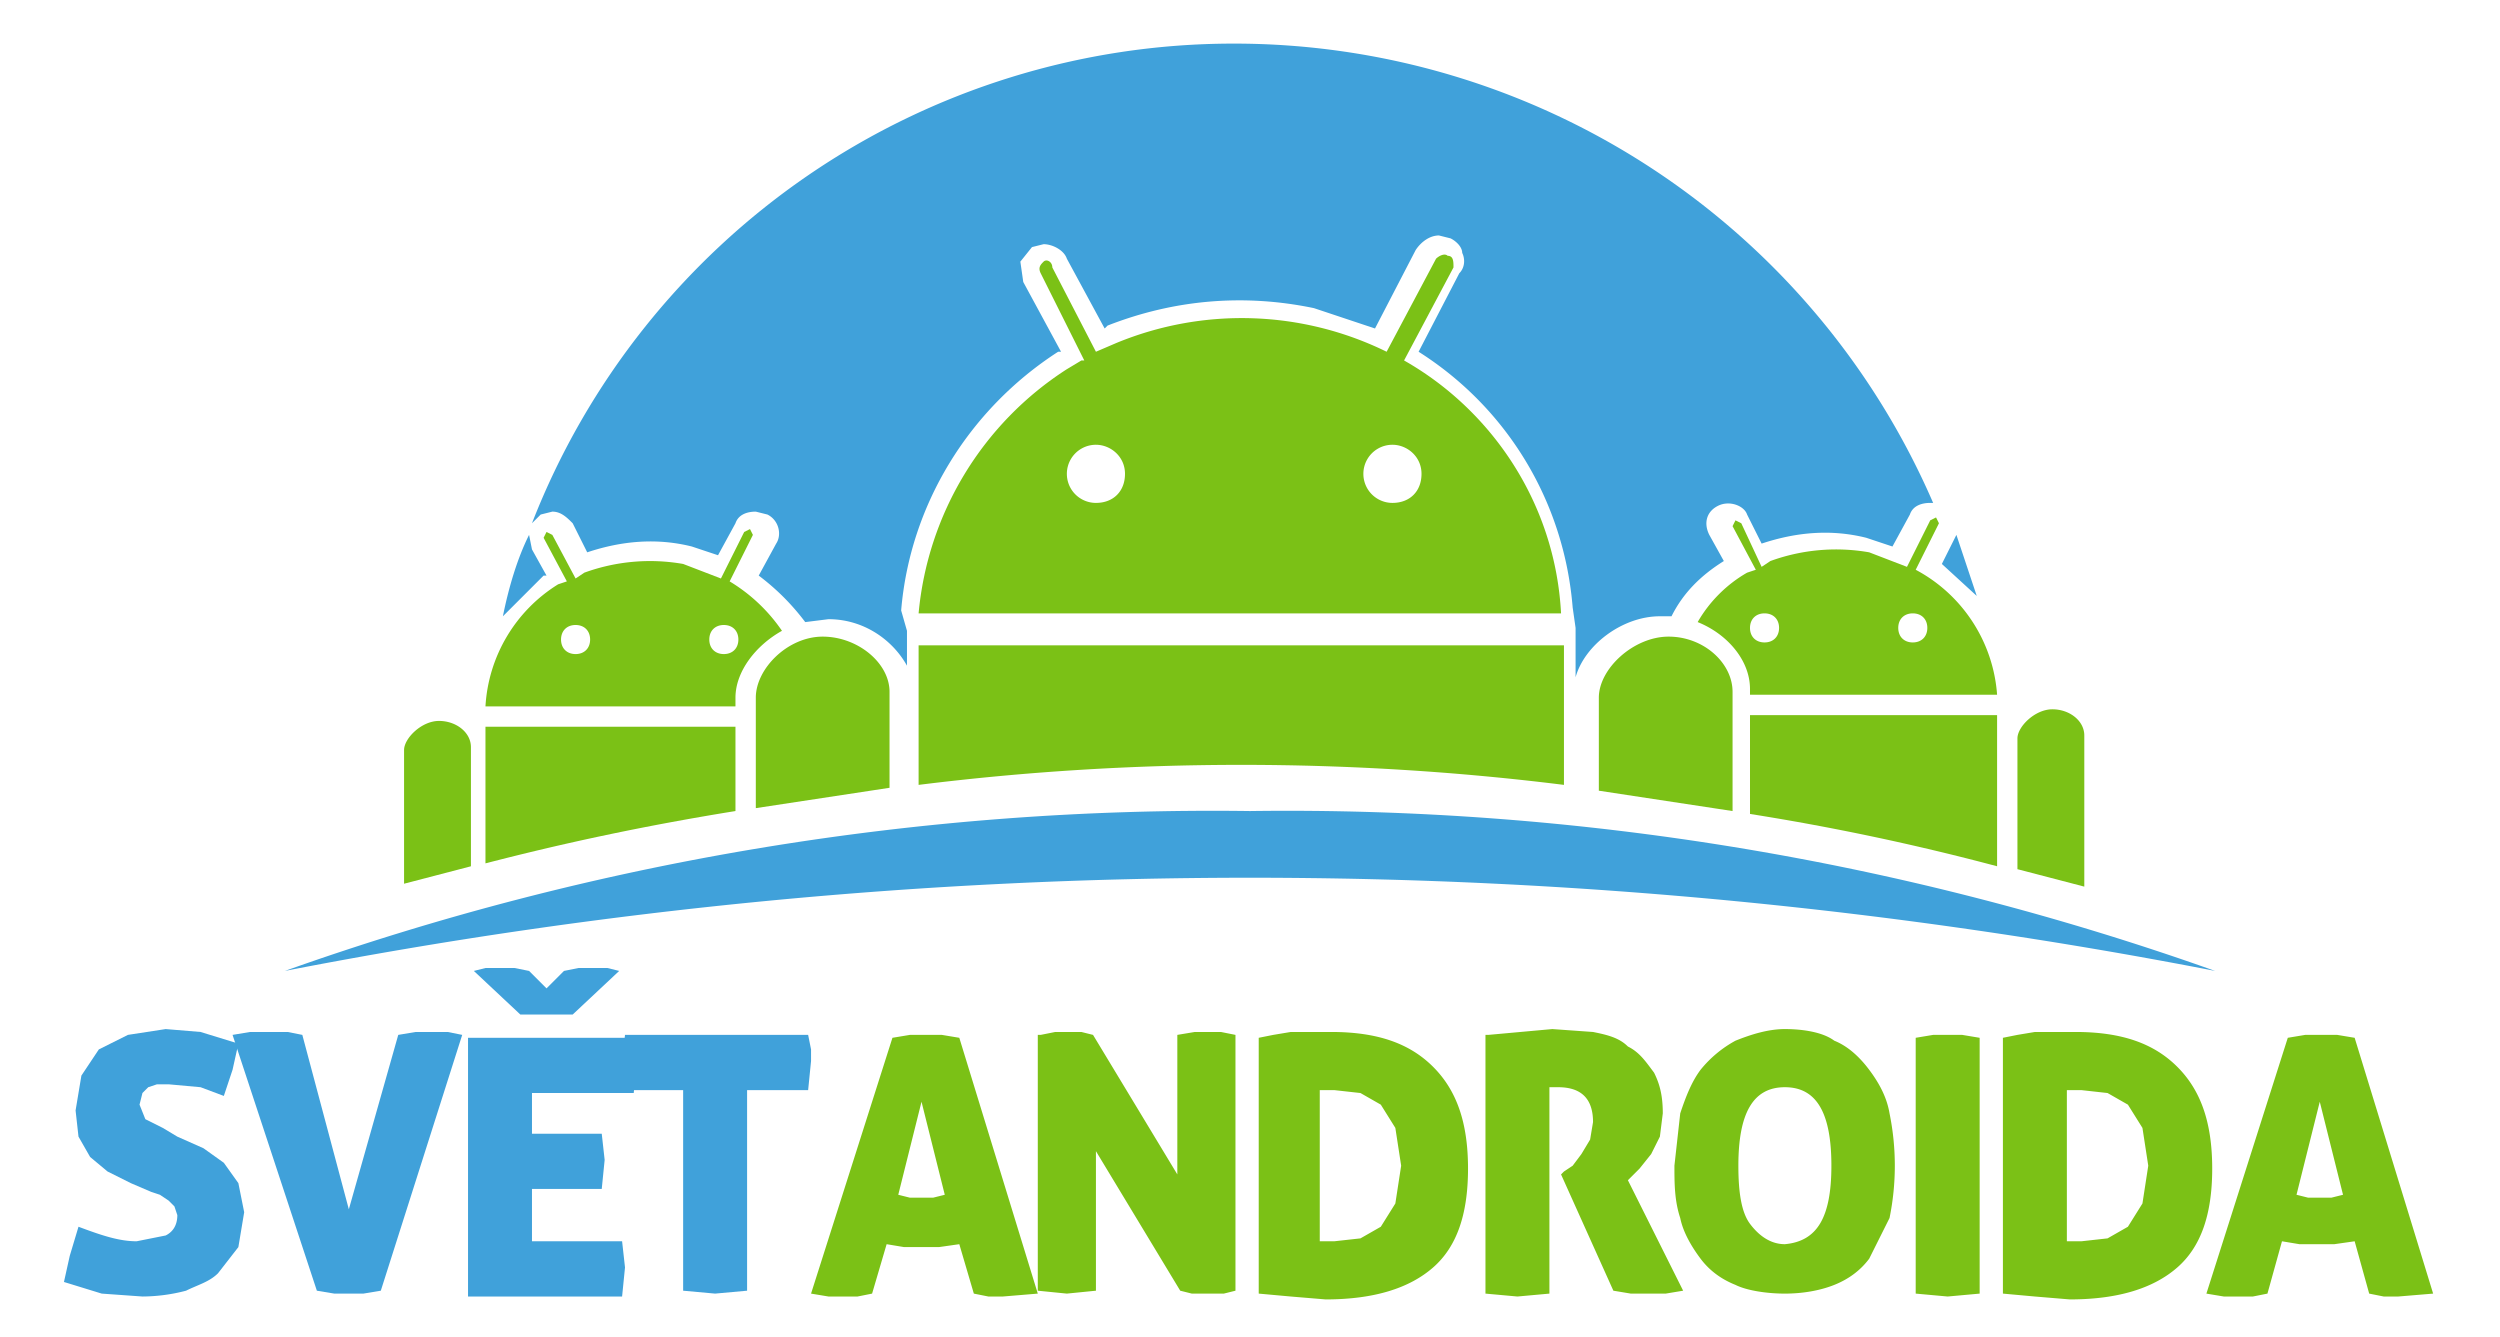 <?xml version="1.0" encoding="utf-8"?><svg xmlns="http://www.w3.org/2000/svg" width="86" height="46"><style>.st0{fill:#40a1da}.st1{fill:#7bc116}</style><path class="st0" d="M6.1 39.1l.9.4.7.5.5.7.2 1-.2 1.2-.7.9c-.3.3-.7.4-1.1.6a6 6 0 0 1-1.5.2l-1.4-.1-1.3-.4.2-.9.3-1c.8.3 1.4.5 2 .5l1-.2c.2-.1.4-.3.4-.7l-.1-.3-.2-.2-.3-.2-.3-.1-.7-.3-.8-.4-.6-.5-.4-.7-.1-.9.2-1.2.6-.9 1-.5 1.3-.2 1.2.1 1.3.4-.2.9-.3.9-.8-.3-1.1-.1h-.4l-.3.1-.2.2-.1.4.2.5.6.3.5.3z"></path><path class="st0" d="M12 41.6l1.7-6 .6-.1h1.1l.5.1-2.8 8.8-.6.1h-1l-.6-.1L8 35.6l.6-.1H9.9l.5.1 1.6 6zM20.8 39.9l-.1 1h-2.4v1.8h3.1l.1.9-.1 1h-5.3v-8.9h5.7l.1.5v.4l-.1 1h-3.5V39h2.4l.1.9zm-2-5h-.9l-1.6-1.5.4-.1h1l.5.1.6.6.6-.6.5-.1h1l.4.1-1.6 1.5h-.9z"></path><path class="st0" d="M23.6 37.5h-2.1l-.1-1 .1-.9h6.3l.1.5v.4l-.1 1h-2.1v6.9l-1.1.1-1.1-.1v-6.9z"></path><path class="st1" d="M30 44.5l-.5.1h-1l-.6-.1 2.8-8.8.6-.1h1.1l.6.1 2.7 8.8-1.2.1H34l-.5-.1-.5-1.7-.7.1h-1.2l-.6-.1-.5 1.7zm1.7-6.6l-.8 3.2.4.1h.8l.4-.1-.8-3.2zM35.8 35.6l.5-.1h.9l.4.1 2.9 4.8v-4.8l.6-.1h.9l.5.1v8.8l-.4.1H41l-.4-.1-2.9-4.8v4.8l-1 .1-1-.1v-8.8zM45.8 35.5c1.6 0 2.7.4 3.5 1.2.8.8 1.2 1.9 1.2 3.5s-.4 2.7-1.2 3.4c-.8.7-2 1.1-3.7 1.1l-1.2-.1-1.1-.1v-8.8l.5-.1.6-.1h1.4zm-.3 7.2h.4l.9-.1.7-.4.5-.8.2-1.3-.2-1.3-.5-.8-.7-.4-.9-.1h-.5v5.2zM51.2 35.6l1.1-.1 1.1-.1 1.4.1c.5.1.9.2 1.2.5.4.2.6.5.9.9.2.4.3.8.3 1.4l-.1.8-.3.6-.4.5-.4.4 1.9 3.8-.6.1h-1.2l-.6-.1-1.8-4 .1-.1.3-.2.3-.4.3-.5.1-.6c0-.4-.1-.7-.3-.9-.2-.2-.5-.3-.9-.3H53.3v7.1l-1.1.1-1.1-.1v-8.9zM57.6 40.1l.2-1.8c.2-.6.4-1.1.7-1.5a4 4 0 0 1 1.2-1c.5-.2 1.1-.4 1.7-.4s1.3.1 1.7.4c.5.2.9.6 1.2 1 .3.4.6.9.7 1.5a9 9 0 0 1 0 3.6l-.7 1.4c-.3.4-.7.7-1.2.9-.5.2-1.1.3-1.7.3s-1.3-.1-1.7-.3c-.5-.2-.9-.5-1.2-.9-.3-.4-.6-.9-.7-1.4-.2-.6-.2-1.2-.2-1.8zm5.4 0c0-1.8-.5-2.7-1.6-2.7s-1.6.9-1.6 2.7c0 .9.1 1.6.4 2 .3.4.7.7 1.2.7 1.1-.1 1.6-.9 1.6-2.7zM67 44.6l-1.1-.1v-8.8l.6-.1h1l.6.1v8.8l-1.1.1zM71.4 35.5c1.6 0 2.7.4 3.5 1.2.8.8 1.2 1.9 1.2 3.5s-.4 2.7-1.2 3.4c-.8.7-2 1.1-3.7 1.1l-1.2-.1-1.1-.1v-8.8l.5-.1.6-.1h1.4zm-.2 7.2h.4l.9-.1.7-.4.5-.8.2-1.3-.2-1.3-.5-.8-.7-.4-.9-.1h-.5v5.2zM78 44.5l-.5.1h-1l-.6-.1 2.8-8.8.6-.1h1.1l.6.1 2.7 8.8-1.2.1H82l-.5-.1-.5-1.8-.7.1h-1.2l-.6-.1-.5 1.8zm1.8-6.6l-.8 3.2.4.1h.8l.4-.1-.8-3.2z"></path><path class="st0" d="M76.2 33.4A95.2 95.2 0 0 0 43 27.9a95.2 95.2 0 0 0-33.2 5.5 173.5 173.5 0 0 1 66.4 0zM17.3 21.2l1.4-1.4h.1l-.5-.9-.1-.5c-.4.8-.7 1.8-.9 2.8zM18.6 17.7l.4-.1c.3 0 .5.2.7.4l.5 1c1.2-.4 2.4-.5 3.6-.2l.9.3.6-1.1c.1-.3.4-.4.7-.4l.4.1c.4.2.5.7.3 1l-.6 1.1a8 8 0 0 1 1.6 1.6l.8-.1c1.2 0 2.2.7 2.7 1.6v-1.2L31 21c.3-3.6 2.3-6.9 5.4-8.9h.1l-1.3-2.4-.1-.7.4-.5.4-.1c.3 0 .7.2.8.5l1.3 2.4.1-.1c2.3-.9 4.7-1.1 7.1-.6l2.1.7 1.4-2.7c.2-.3.5-.5.8-.5l.4.1c.2.1.4.3.4.5.1.2.1.5-.1.7l-1.4 2.7c3 1.9 5 5.1 5.3 8.8l.1.7V23.3c.3-1.1 1.6-2.1 2.9-2.1h.4c.4-.8 1-1.4 1.8-1.9l-.5-.9c-.2-.4-.1-.8.3-1 .4-.2.9 0 1 .3l.5 1c1.2-.4 2.4-.5 3.6-.2l.9.3.6-1.1c.1-.3.4-.4.7-.4h.1A26.2 26.2 0 0 0 42.4 1.5 25.9 25.9 0 0 0 18.3 18l.3-.3zM68 20.5l-.7-2.1-.5 1 1.2 1.1z"></path><path class="st1" d="M60.2 23.9h8.5a5.3 5.3 0 0 0-2.8-4.3l.8-1.6-.1-.2-.2.1-.8 1.6-1.3-.5a6.6 6.6 0 0 0-3.4.3l-.3.2-.7-1.5-.2-.1-.1.2.8 1.5-.3.1c-.7.4-1.3 1-1.7 1.7 1 .4 1.8 1.3 1.8 2.3v.2zm5.6-2.8c.3 0 .5.2.5.5s-.2.5-.5.5-.5-.2-.5-.5.2-.5.5-.5zm-5.6.5c0-.3.2-.5.5-.5s.5.2.5.5-.2.5-.5.5-.5-.2-.5-.5zM60.2 28a84 84 0 0 1 8.5 1.8v-5.2h-8.5V28zM70.6 24.4c-.6 0-1.2.6-1.2 1v4.5l2.3.6v-5.2c0-.5-.5-.9-1.1-.9z"></path><g><path class="st1" d="M25.1 20l.8-1.6-.1-.2-.2.1-.8 1.6-1.3-.5a6.6 6.6 0 0 0-3.4.3l-.3.2-.8-1.5-.2-.1-.1.2.8 1.5-.3.1a5.3 5.3 0 0 0-2.5 4.2h8.6V24c0-.9.7-1.8 1.6-2.3a5.8 5.8 0 0 0-1.8-1.7zm-5.3 2.5c-.3 0-.5-.2-.5-.5s.2-.5.5-.5.5.2.5.5-.2.5-.5.5zm5.1 0c-.3 0-.5-.2-.5-.5s.2-.5.5-.5.5.2.5.5-.2.5-.5.5zM16.7 29.7c2.7-.7 5.5-1.3 8.6-1.8V25h-8.6v4.7zM15.1 24.8c-.6 0-1.2.6-1.2 1v4.6l2.3-.6v-4.1c0-.5-.5-.9-1.1-.9z"></path></g><g><path class="st1" d="M48.3 12.4L50 9.2c0-.2 0-.4-.2-.4-.1-.1-.3 0-.4.1l-1.7 3.2a11.3 11.3 0 0 0-9.3-.3l-.7.3-1.5-2.9c0-.2-.2-.3-.3-.2-.1.1-.2.2-.1.4l1.5 3h-.1l-.5.3a11.2 11.2 0 0 0-5.1 8.4h22.1c-.2-3.8-2.4-7-5.4-8.7zm-10.6 4.9a1 1 0 0 1 0-2c.5 0 1 .4 1 1s-.4 1-1 1zm10.2 0a1 1 0 0 1 0-2c.5 0 1 .4 1 1s-.4 1-1 1zM31.6 27a89.8 89.8 0 0 1 22.2 0v-4.8H31.6V27zM57.4 21.9C56.2 21.9 55 23 55 24v3.2l4.6.7v-4.1c0-1-1-1.9-2.2-1.9zM28.3 21.9C27.1 21.9 26 23 26 24v3.8l4.6-.7v-3.3c0-1-1.1-1.9-2.3-1.9z"></path></g></svg>